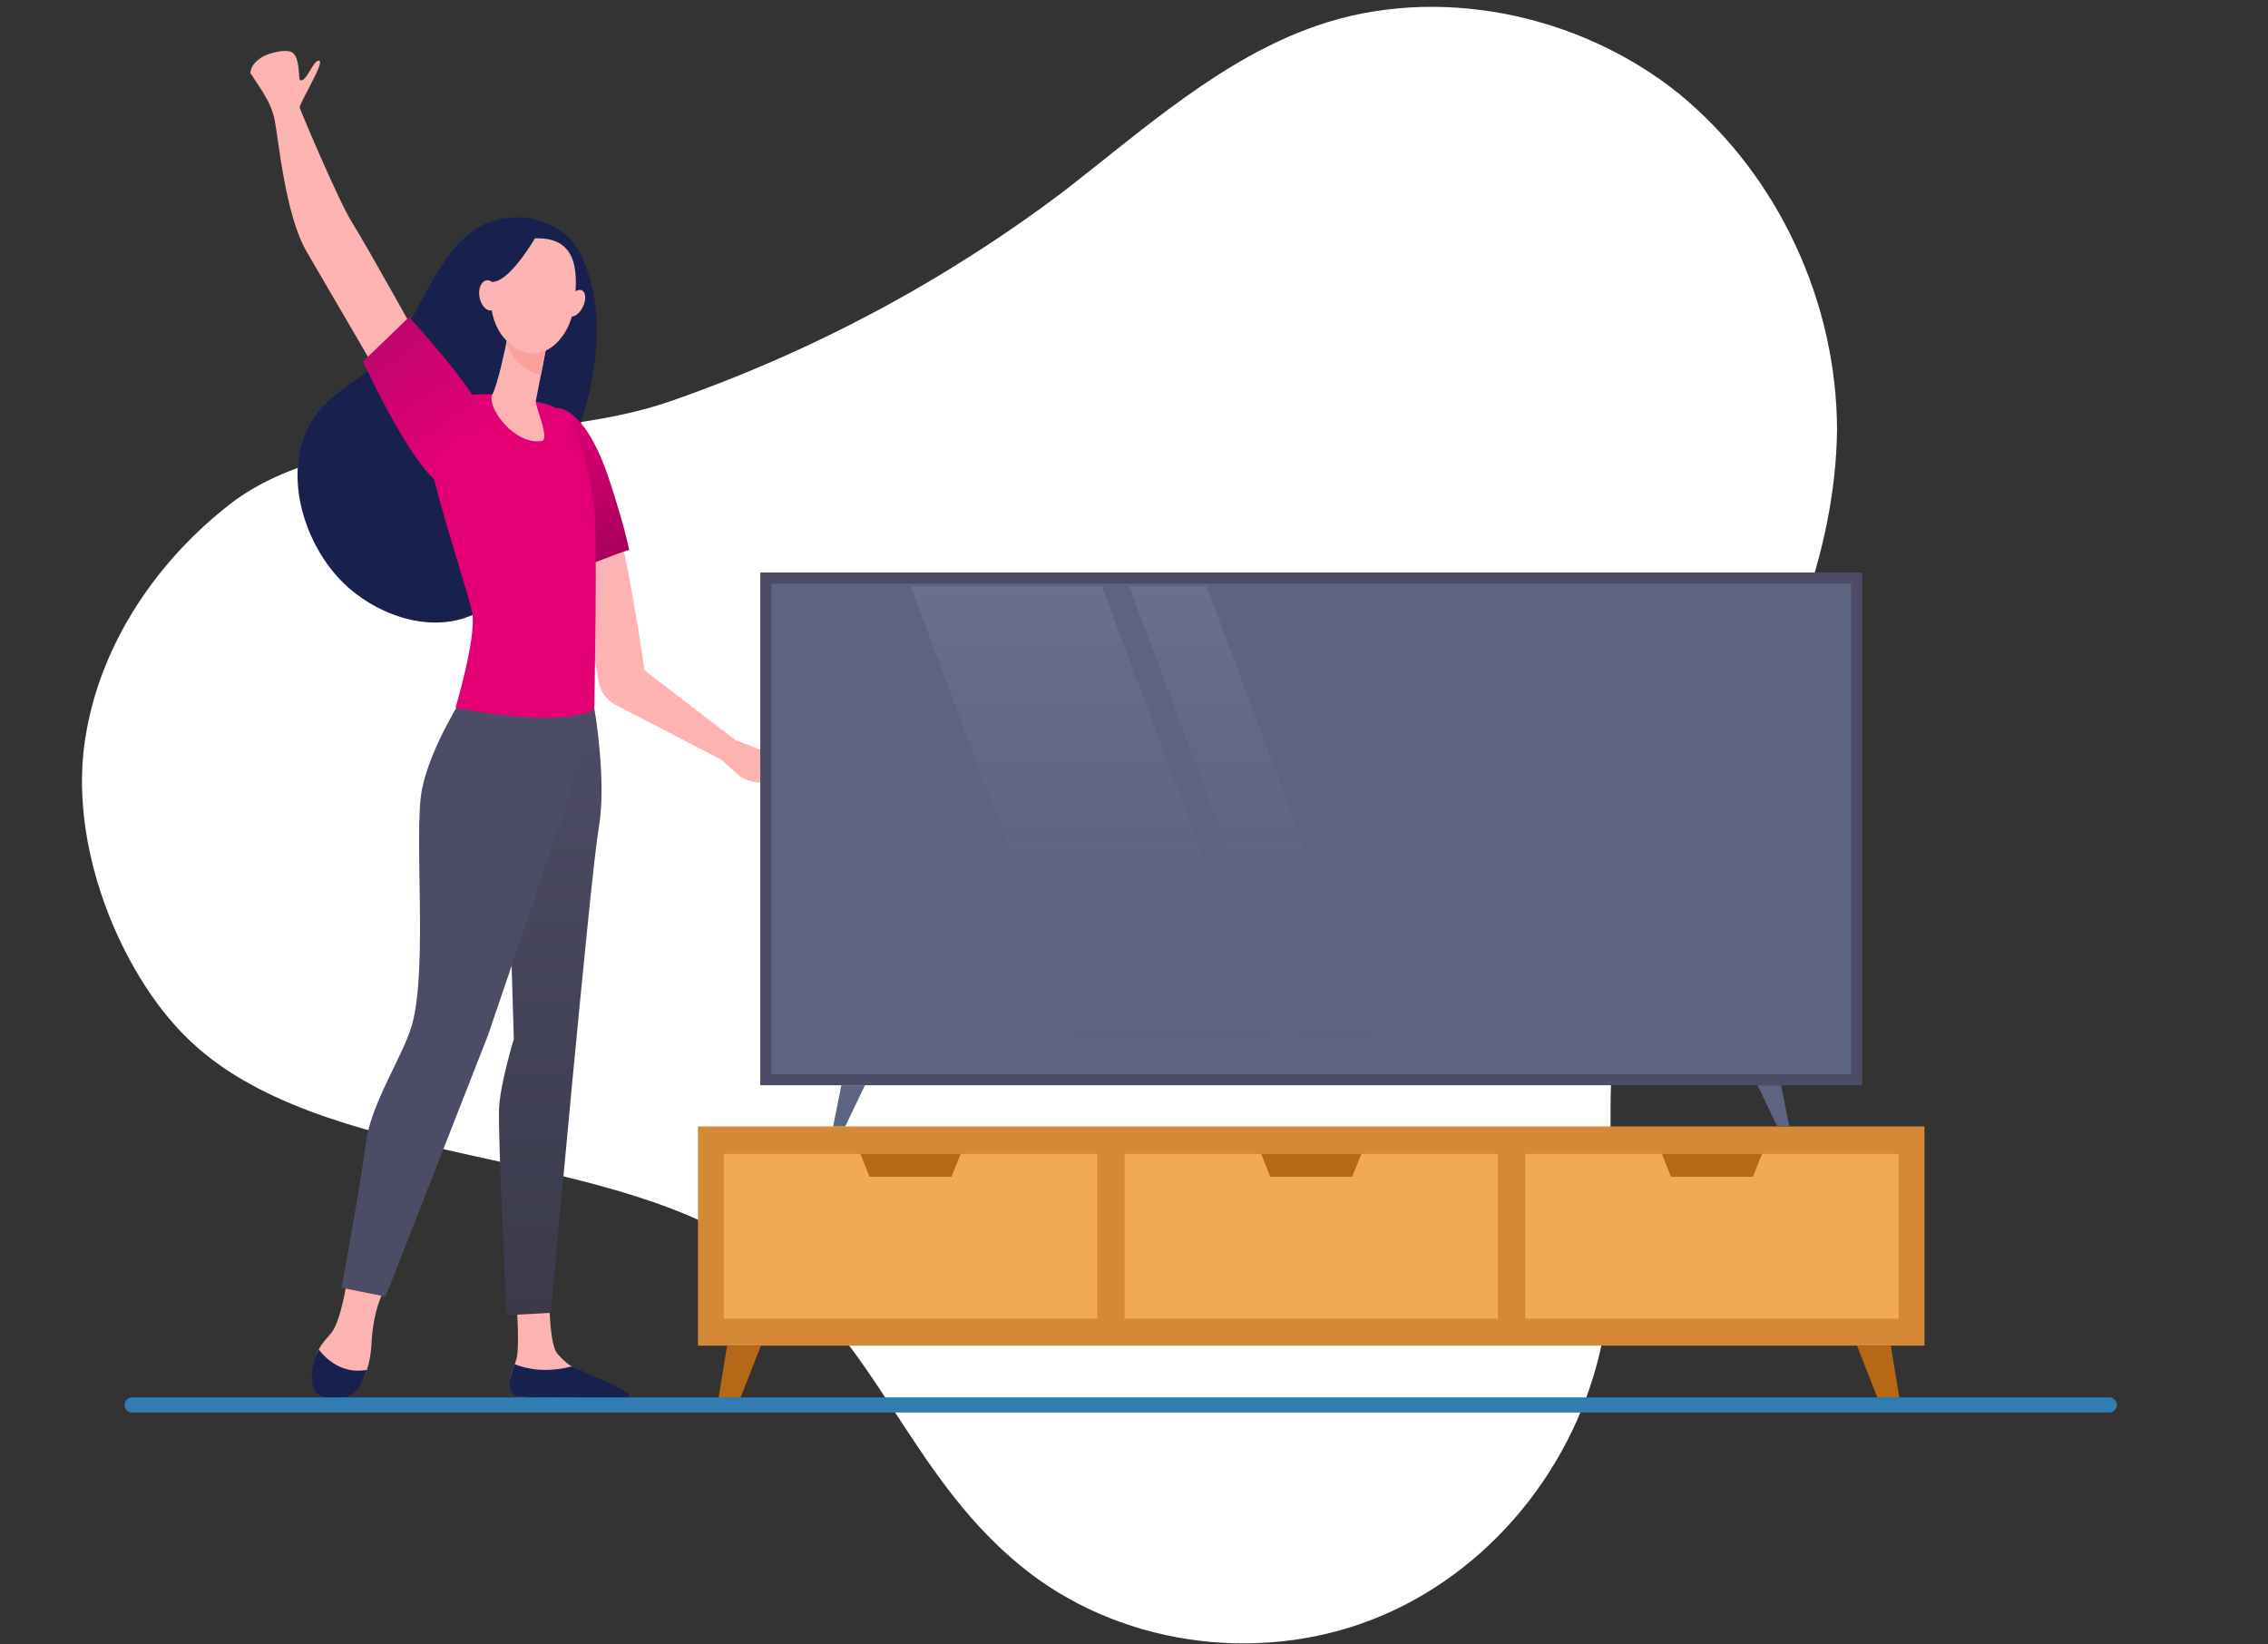 <svg width="1992" height="1444" viewBox="0 0 1992 1444" fill="none" xmlns="http://www.w3.org/2000/svg">
<rect x="0" y="0" width="1992" height="1444" fill="#333333" stroke="none"/>
<path d="M1474.31 82.015C1386.33 11.563 1261.56 -14.056 1155.98 22.771C1072.8 51.593 1004.01 114.038 933.625 168.479C829.646 246.936 712.87 309.382 588.096 352.614C472.919 392.644 298.555 368.626 202.574 442.281C138.588 491.917 90.597 562.369 76.2 640.827C57.004 740.1 106.594 855.385 164.182 911.426C279.359 1025.11 525.708 1005.9 660.081 1097.16C768.859 1170.82 794.453 1290.91 895.233 1374.17C980.015 1444.62 1103.19 1462.23 1205.57 1422.2C1307.95 1382.17 1384.73 1287.7 1407.13 1178.82C1423.12 1103.57 1411.93 1025.11 1415.13 946.652V945.051C1416.73 872.998 1439.12 804.147 1477.51 743.302C1488.71 725.69 1499.91 708.076 1509.51 690.464C1565.5 594.393 1611.89 488.715 1613.49 378.233C1613.49 266.151 1562.3 154.068 1474.31 82.015Z" fill="white"/>
<path d="M524.031 297.992C525.107 272.34 521.341 247.011 509.938 223.083C500.147 202.496 475.941 190.856 453.886 190.856C383.742 190.748 374.812 284.304 330.165 320.411C316.502 331.405 301.225 340.459 288.315 352.315C240.656 396.075 262.172 477.343 305.851 515.929C336.19 542.66 383.957 557.857 421.396 536.947C440.976 526.061 455.823 507.953 466.366 488.121C481.32 459.99 491.003 427.439 501.654 397.368C513.057 365.356 522.632 332.051 524.031 297.992Z" fill="#18214D"/>
<path d="M373.615 308.562C373.615 308.562 322.083 215.76 309.603 196.036C297.123 176.312 264.418 97.954 263.234 94.828C262.051 91.702 285.612 54.625 280.34 53.331C275.069 52.038 269.259 72.84 263.557 70.361C261.907 69.63 263.911 49.948 256.263 45.824C252.925 44.024 245.261 44.378 235.836 47.536C225.62 50.959 218.812 59.516 220.513 64.65C225.784 74.459 237.414 87.067 241.18 105.175C244.837 123.282 250.432 188.815 269.582 221.473C288.732 254.131 330.797 326.454 330.797 326.454L373.615 308.562Z" fill="#FDB3B1"/>
<path d="M646.134 650.12L566.092 588.684C566.092 588.684 558.023 531.343 547.265 480.577C533.709 484.457 521.552 495.02 507.997 498.792L525.888 598.94C527.427 607.558 532.87 614.965 540.611 618.978L633.332 667.042L649.155 681.014C660.142 690.716 685.322 687.076 698.647 687.076C702.361 687.076 704.069 682.432 701.25 680.003L695.7 675.22C695.541 675.083 695.371 674.959 695.193 674.849L669.793 659.137C669.574 659.001 669.344 658.888 669.104 658.797L646.134 650.12Z" fill="#FDB3B1"/>
<path d="M535.428 422.265C513.481 355.44 489.06 358.35 489.06 358.35L507.995 498.791C521.55 495.127 539.086 486.827 552.642 482.947C548.123 461.822 540.808 438.756 535.428 422.265Z" fill="url(#paint0_linear_7_6160)"/>
<path d="M304.77 1124.48C304.77 1124.48 299.822 1158.97 291.322 1170.18C288.418 1173.95 283.254 1178.69 279.811 1185.37C274.539 1195.94 277.444 1211.57 281.317 1220.19C283.361 1224.61 281.21 1224.61 285.728 1226.01C299.284 1230.21 313.807 1223.1 319.617 1209.95C322.845 1202.62 325.642 1192.81 326.287 1180.52C327.686 1149.16 337.368 1133.21 337.368 1133.21L304.77 1124.48Z" fill="#FDB3B1"/>
<path d="M453.45 1140.21C453.45 1140.21 456.462 1179.12 453.988 1191.84C452.697 1198.63 445.273 1212.53 448.716 1218.89C452.051 1225.25 455.924 1226.87 455.924 1226.87L543.712 1228.27C548.446 1228.38 545.326 1225.25 541.453 1222.34C535.105 1217.71 530.049 1214.58 509.931 1204.77C508.64 1204.13 503.799 1201.11 502.077 1200.03C497.666 1197.34 493.255 1193.13 489.49 1188.82C483.143 1181.71 482.605 1147.43 482.605 1147.43L453.45 1140.21Z" fill="#FDB3B1"/>
<path d="M522.087 622.637C522.087 622.637 533.168 685.906 525.852 727.295C518.644 768.791 483.787 1152.93 483.787 1152.93L445.057 1155.09C445.057 1155.09 436.988 994.597 438.387 972.286C439.785 949.975 451.297 912.574 451.297 912.574L447.424 783.018L496.374 612.937L522.087 622.637Z" fill="url(#paint1_linear_7_6160)"/>
<path d="M408.266 609.379C408.266 609.379 377.82 655.617 370.504 693.88C363.296 732.143 375.883 849.735 361.897 899.854C354.366 927.015 325.642 968.943 321.338 1003.97C317.035 1039 299.929 1130.94 299.929 1130.94L338.659 1138.7L428.599 909.231L499.174 701.856L517.248 595.043L408.266 609.379Z" fill="#4D4C66"/>
<path d="M433.013 346.282C433.013 346.282 392.67 343.696 376.64 361.264C360.717 378.833 412.035 517.549 414.939 539.861C417.844 562.172 400.093 621.56 400.093 621.56C400.093 621.56 494.874 640.745 521.985 622.746C521.985 622.746 524.89 462.257 521.985 446.305C519.08 430.353 515.255 380.405 489.065 359.108C483.363 352.641 433.013 346.282 433.013 346.282Z" fill="#E20074"/>
<path d="M446.454 291.957C446.454 291.957 446.239 293.143 445.916 295.191C444.087 304.999 437.202 337.442 432.468 346.28C426.766 357.058 451.833 391.441 475.932 387.237C483.14 385.944 469.907 355.657 470.553 352.424C471.736 346.28 473.458 337.873 475.071 329.25C476.04 324.4 477.008 319.442 477.868 314.807C480.45 301.658 482.495 290.88 482.495 290.88L446.454 291.957Z" fill="#FDB3B1"/>
<path d="M445.81 295.19C446.133 293.142 446.348 291.956 446.348 291.956L482.496 291.094C482.496 291.094 480.344 301.872 477.87 315.022C477.009 319.656 476.041 324.507 475.073 329.357C469.478 328.494 463.669 325.8 457.859 320.626C451.512 315.022 447.316 308.231 444.842 301.118C445.164 298.746 445.595 296.698 445.81 295.19Z" fill="#FCA09E"/>
<path d="M470.663 209.291C470.663 209.291 453.665 207.351 443.014 221.255C432.363 235.159 420.852 278.165 447.317 301.446C473.783 324.835 500.033 298.32 503.906 270.297C507.779 242.273 509.286 208.321 470.663 209.291Z" fill="#FDB3B1"/>
<path d="M511.761 269.865C508.641 276.009 503.262 279.458 499.927 277.518C496.592 275.578 496.377 268.895 499.497 262.751C502.617 256.608 507.996 253.159 511.331 255.099C514.774 257.147 514.881 263.721 511.761 269.865Z" fill="#FDB3B1"/>
<path d="M472.601 204.651C472.601 204.651 449.901 245.501 433.655 247.441C417.41 249.381 415.259 271.046 415.259 271.046C415.259 271.046 421.068 221.034 437.206 211.334C453.236 201.741 472.601 204.651 472.601 204.651Z" fill="#18214D"/>
<path d="M322.303 1203.05C301.216 1206.93 287.23 1194.53 279.915 1185.16C274.535 1195.72 271.953 1211.45 275.934 1220.08C279.377 1227.73 289.597 1227.51 297.558 1227.84C306.057 1228.16 312.512 1223.42 316.708 1215.98C318.537 1212.64 320.581 1208.33 322.303 1203.05Z" fill="#18214D"/>
<path d="M502.077 1200.03C478.839 1206.07 461.733 1201.97 452.051 1198.09C449.576 1205.2 446.241 1214.04 448.07 1219.11C450.222 1225.36 453.234 1226.76 455.924 1226.87C477.118 1227.41 533.599 1228.16 549.737 1228.38C551.996 1228.38 553.287 1225.79 551.781 1223.96C547.908 1219.22 503.906 1201.11 502.077 1200.03Z" fill="#18214D"/>
<path d="M437.848 257.681C439.139 264.902 436.557 271.585 431.931 272.555C427.305 273.525 422.572 268.351 421.173 261.13C419.774 253.908 422.464 247.226 427.09 246.256C431.716 245.393 436.557 250.459 437.848 257.681Z" fill="#FDB3B1"/>
<path d="M359.316 278.486C359.316 278.486 416.335 340.245 424.727 365.143C433.226 390.041 416.443 425.609 393.312 427.118C370.182 428.627 318.757 317.503 318.757 317.503L359.316 278.486Z" fill="url(#paint2_linear_7_6160)"/>
<path d="M225.79 69.641L220.258 65.009C218.557 59.874 230.205 52.668 240.421 49.245C249.845 46.087 253.863 46.993 258.344 51.497L258.346 60.95C258.347 64.739 255.99 68.124 252.448 69.418L243.386 72.731C237.392 74.922 230.69 73.745 225.79 69.641Z" fill="#FDB3B1"/>
<path d="M1690.29 989.27H613.05V1181.78H1690.29V989.27Z" fill="#D48936"/>
<path d="M631.146 1227.48H650.4L668.342 1181.78H638.652L631.146 1227.48Z" fill="#B56916"/>
<path d="M1668.21 1227.48H1648.95L1631.01 1181.78H1660.7L1668.21 1227.48Z" fill="#B56916"/>
<rect x="635.745" y="1013.39" width="327.956" height="144.731" fill="#F2AA52"/>
<path d="M755.723 1013.39H843.712L835.713 1033.49H763.722L755.723 1013.39Z" fill="#B56916"/>
<rect x="987.691" y="1013.39" width="327.956" height="144.731" fill="#F2AA52"/>
<path d="M1107.67 1013.39H1195.66L1187.66 1033.49H1115.67L1107.67 1013.39Z" fill="#B56916"/>
<rect x="1339.64" y="1013.39" width="327.956" height="144.731" fill="#F2AA52"/>
<path d="M1459.63 1013.39H1547.62L1539.62 1033.49H1467.63L1459.63 1013.39Z" fill="#B56916"/>
<path d="M731.721 989.269H742.355L759.717 953.087H738.985L731.721 989.269Z" fill="#5D6482"/>
<path d="M1571.61 989.269H1560.97L1543.61 953.087H1564.34L1571.61 989.269Z" fill="#5D6482"/>
<rect x="672.632" y="507.713" width="958.072" height="440.475" fill="#5D6482" stroke="#4D4C66" stroke-width="9.798"/>
<path fill-rule="evenodd" clip-rule="evenodd" d="M967.686 514.875H799.708L959.687 941.026H1127.66L967.686 514.875ZM1059.68 514.875H991.685L1151.66 941.026H1219.65L1059.68 514.875Z" fill="url(#paint3_linear_7_6160)"/>
<path d="M1852.66 1240.53H116.053C112.39 1240.53 109.442 1237.54 109.442 1233.91C109.442 1230.24 112.432 1227.24 116.053 1227.24H1852.62C1856.28 1227.24 1859.23 1230.24 1859.23 1233.91C1859.27 1237.54 1856.32 1240.53 1852.66 1240.53Z" fill="#317CB3"/>
<defs>
<linearGradient id="paint0_linear_7_6160" x1="489.272" y1="359.187" x2="535.16" y2="492.875" gradientUnits="userSpaceOnUse">
<stop stop-color="#E20074"/>
<stop offset="1" stop-color="#A7005D"/>
</linearGradient>
<linearGradient id="paint1_linear_7_6160" x1="483.287" y1="612.937" x2="483.287" y2="1155.09" gradientUnits="userSpaceOnUse">
<stop stop-color="#4D4C66"/>
<stop offset="1" stop-color="#3A3A4B"/>
</linearGradient>
<linearGradient id="paint2_linear_7_6160" x1="339.898" y1="302.063" x2="420.008" y2="414.287" gradientUnits="userSpaceOnUse">
<stop stop-color="#C2056E"/>
<stop offset="0.76" stop-color="#E20074"/>
</linearGradient>
<linearGradient id="paint3_linear_7_6160" x1="1009.68" y1="514.875" x2="1009.68" y2="941.026" gradientUnits="userSpaceOnUse">
<stop stop-color="white" stop-opacity="0.08"/>
<stop offset="1" stop-color="#3A3A4B" stop-opacity="0"/>
</linearGradient>
</defs>
</svg>

